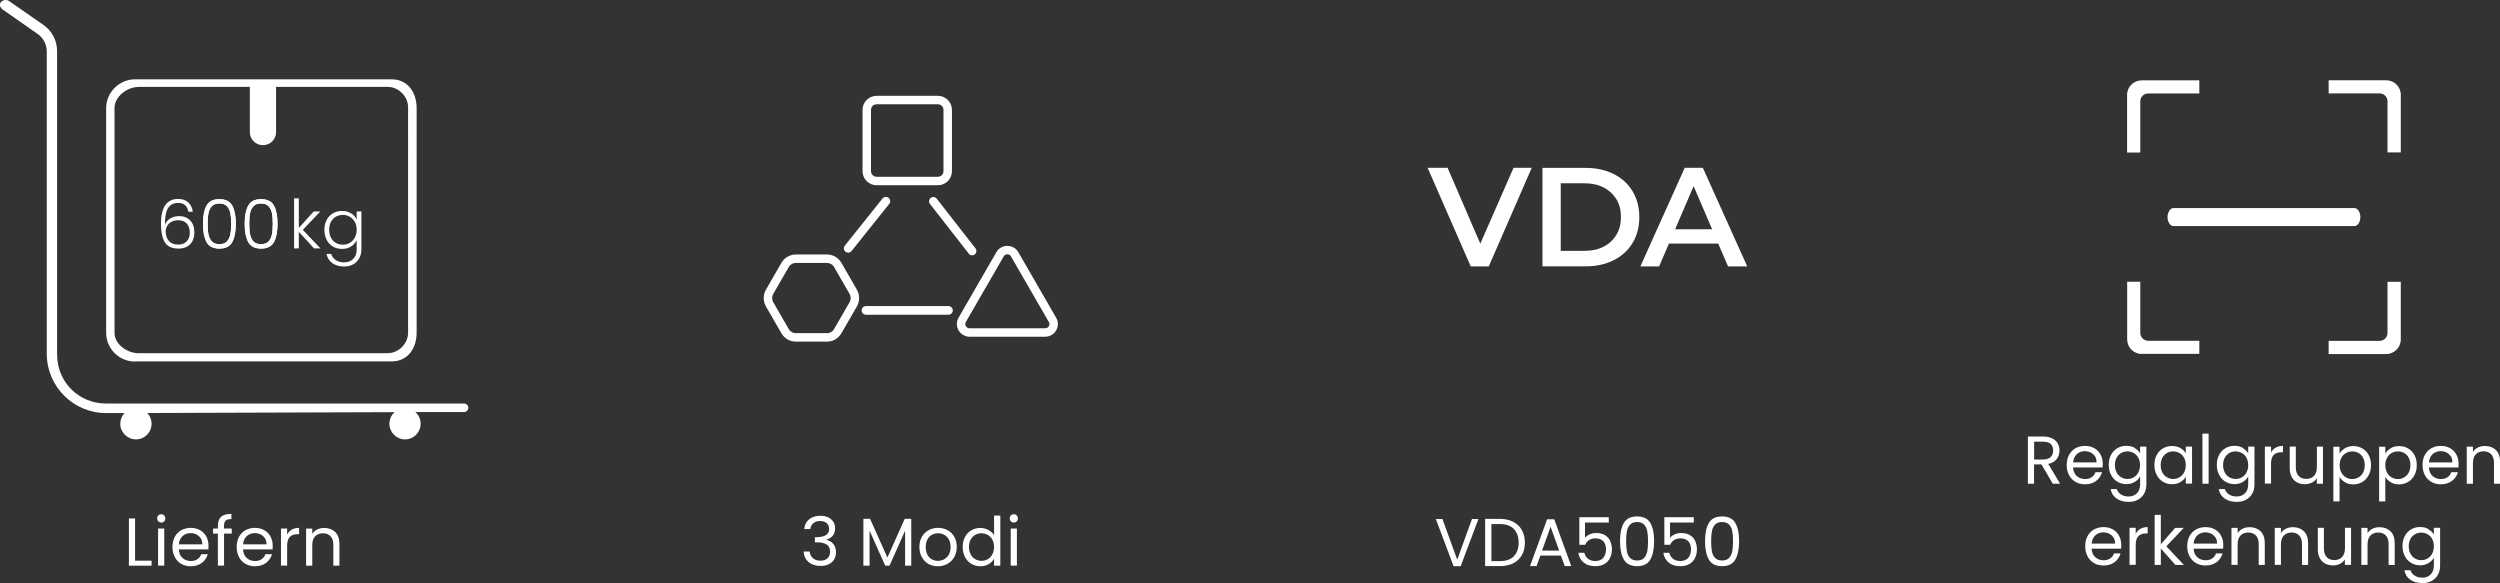<?xml version="1.0" encoding="UTF-8"?>
<svg id="Ebene_2" data-name="Ebene 2" xmlns="http://www.w3.org/2000/svg" viewBox="0 0 295.58 68.95">
  <rect x="0" y="0" width="295.58" height="68.95" fill="#333333" stroke="none"/>
  <defs>
    <style>
      .cls-1 {
        fill: #fff;
      }

      .cls-2 {
        fill: none;
        stroke: #fff;
        stroke-miterlimit: 10;
      }
    </style>
  </defs>
  <g id="Ebene_1-2" data-name="Ebene 1">
    <g>
      <g>
        <path class="cls-1" d="M24.42,24.31c.28-.51.79-.76,1.52-.76s1.24.25,1.52.76c.28.51.42,1.22.42,2.14s-.14,1.66-.42,2.17c-.28.51-.79.77-1.52.77s-1.24-.26-1.52-.77c-.28-.51-.42-1.23-.42-2.17s.14-1.63.42-2.14ZM27.23,25.19c-.07-.34-.21-.62-.41-.82-.2-.21-.5-.31-.88-.31s-.68.1-.88.31-.34.48-.41.82-.1.76-.1,1.26.03.94.1,1.28c.07.34.21.62.41.83s.5.31.88.31.68-.1.88-.31c.2-.21.34-.48.41-.83.07-.34.1-.77.1-1.28s-.03-.91-.1-1.26Z"/>
        <path class="cls-1" d="M29.35,24.31c.28-.51.79-.76,1.52-.76s1.24.25,1.52.76c.28.51.42,1.22.42,2.14s-.14,1.66-.42,2.17c-.28.51-.79.77-1.52.77s-1.24-.26-1.52-.77c-.28-.51-.42-1.23-.42-2.17s.14-1.63.42-2.14ZM32.15,25.19c-.07-.34-.21-.62-.41-.82-.2-.21-.5-.31-.88-.31s-.68.1-.88.31-.34.48-.41.82-.1.76-.1,1.26.03.94.1,1.28c.07.34.21.62.41.83s.5.31.88.31.68-.1.88-.31c.2-.21.34-.48.41-.83.07-.34.1-.77.1-1.28s-.03-.91-.1-1.26Z"/>
        <path class="cls-1" d="M37.13,29.37l-1.8-1.96v1.96h-.56v-5.92h.56v3.5l1.76-1.95h.78l-2.07,2.18,2.09,2.19h-.76Z"/>
        <path class="cls-1" d="M41.51,25.22c.3.19.52.43.66.73v-.95h.56v4.48c0,.4-.09.75-.26,1.06-.17.31-.41.55-.72.72-.31.17-.66.25-1.06.25-.56,0-1.03-.13-1.4-.4-.37-.27-.6-.63-.69-1.09h.55c.1.3.28.55.55.73.27.18.6.27.99.27.28,0,.54-.06.76-.18s.4-.3.53-.53c.13-.23.19-.51.19-.83v-1.08c-.14.3-.36.54-.66.74s-.66.29-1.07.29-.76-.09-1.08-.28c-.32-.19-.57-.45-.74-.79s-.27-.74-.27-1.18.09-.84.27-1.18c.18-.34.43-.6.74-.78.32-.18.68-.28,1.08-.28s.77.1,1.07.29ZM41.95,26.25c-.14-.27-.34-.47-.59-.62s-.52-.22-.82-.22-.59.07-.83.21c-.25.14-.44.34-.58.6-.14.26-.21.58-.21.94s.07.67.21.94c.14.27.33.47.58.62.25.14.52.21.83.21s.57-.07.82-.22.44-.35.59-.62.22-.58.22-.93-.07-.66-.22-.93Z"/>
        <path class="cls-1" d="M15.97,42.75c-1.88,0-3.42-1.53-3.42-3.41V12.8c0-1.88,1.53-3.42,3.42-3.42h30.34c1.88,0,2.95,1.53,2.95,3.41v26.53c0,1.88-1.06,3.41-2.95,3.41H15.97ZM16.36,10.28c-1.28,0-2.82,1.11-2.82,2.48v26.61c0,1.34,1.52,2.39,2.82,2.39h29.45c1.32,0,2.44-1.12,2.44-2.44V12.71c0-1.32-1.12-2.44-2.44-2.44h-13.17v5.34c0,.87-.68,1.55-1.55,1.55s-1.55-.68-1.55-1.55v-5.34h-13.17Z"/>
        <path class="cls-1" d="M54.86,47.71c.28,0,.51.23.51.5s-.23.51-.51.51h-5.76c.4.33.63.83.63,1.38,0,1.02-.82,1.85-1.84,1.85s-1.85-.83-1.85-1.85c0-.54.24-1.04.62-1.37h0s-17.45.06-17.45.06l-11.79.04c.31.33.5.78.5,1.27,0,1.02-.82,1.85-1.84,1.85s-1.86-.83-1.86-1.85c0-.48.19-.93.5-1.26h-2.16c-3.88,0-7.03-3.14-7.03-7.01V6.08c0-.77-.38-1.55-1-2.01L.32,1.13C.15,1,.05.86,0,.67c-.02-.14.01-.28.08-.39.12-.17.36-.28.61-.28.13,0,.25.03.35.1l4.1,2.85c1.04.74,1.61,1.85,1.61,3.13v35.83c0,3.25,2.55,5.8,5.8,5.8h42.3Z"/>
        <g>
          <path class="cls-1" d="M21.05,23.99c-.52,0-.91.2-1.18.61-.26.41-.38,1.07-.36,1.99.11-.32.31-.57.61-.76.3-.18.65-.28,1.04-.28.56,0,1,.17,1.33.52.33.34.49.82.49,1.42,0,.35-.07.67-.2.96-.14.29-.34.51-.62.68-.28.17-.63.26-1.04.26-.79,0-1.34-.25-1.64-.76-.3-.51-.45-1.22-.45-2.15,0-1.97.68-2.96,2.03-2.96.51,0,.91.14,1.21.42.29.28.47.64.52,1.09h-.52c-.12-.69-.52-1.04-1.21-1.04ZM20.35,26.19c-.22.1-.41.25-.55.46-.14.21-.21.46-.21.76,0,.43.13.79.38,1.08.26.29.63.43,1.12.43.41,0,.74-.12.98-.38.25-.25.37-.59.37-1.02,0-.46-.12-.83-.36-1.09-.24-.26-.58-.39-1.02-.39-.25,0-.49.05-.71.15Z"/>
          <path class="cls-1" d="M24.42,24.31c.28-.51.79-.76,1.52-.76s1.24.25,1.52.76c.28.51.42,1.22.42,2.14s-.14,1.66-.42,2.17c-.28.51-.79.77-1.52.77s-1.24-.26-1.52-.77c-.28-.51-.42-1.23-.42-2.17s.14-1.63.42-2.14ZM27.23,25.19c-.07-.34-.21-.62-.41-.82-.2-.21-.5-.31-.88-.31s-.68.1-.88.31-.34.48-.41.82-.1.76-.1,1.26.03.94.1,1.28c.07.34.21.62.41.83s.5.31.88.31.68-.1.88-.31c.2-.21.34-.48.41-.83.07-.34.1-.77.1-1.28s-.03-.91-.1-1.26Z"/>
          <path class="cls-1" d="M29.35,24.31c.28-.51.79-.76,1.52-.76s1.24.25,1.52.76c.28.51.42,1.22.42,2.14s-.14,1.66-.42,2.17c-.28.51-.79.77-1.52.77s-1.24-.26-1.52-.77c-.28-.51-.42-1.23-.42-2.17s.14-1.63.42-2.14ZM32.15,25.19c-.07-.34-.21-.62-.41-.82-.2-.21-.5-.31-.88-.31s-.68.1-.88.31-.34.48-.41.82-.1.76-.1,1.26.03.94.1,1.28c.07.34.21.62.41.83s.5.31.88.31.68-.1.88-.31c.2-.21.34-.48.41-.83.07-.34.1-.77.1-1.28s-.03-.91-.1-1.26Z"/>
        </g>
      </g>
      <g>
        <path class="cls-1" d="M242.7,57.19l-1.33-2.28h-.88v2.28h-.73v-5.58h1.8c.42,0,.78.07,1.07.22.29.14.51.34.65.58.14.25.22.53.22.84,0,.38-.11.72-.33,1.02-.22.29-.55.49-1,.58l1.4,2.34h-.87ZM240.49,54.33h1.07c.39,0,.69-.1.89-.29.2-.19.3-.45.3-.78s-.1-.59-.29-.77c-.2-.18-.49-.27-.89-.27h-1.07v2.11Z"/>
        <path class="cls-1" d="M248.6,55.27h-3.5c.03.43.17.77.44,1.01.27.24.6.36.98.36.31,0,.58-.07.79-.22s.36-.34.44-.59h.78c-.12.42-.35.76-.7,1.03-.35.26-.79.4-1.31.4-.42,0-.79-.09-1.12-.28s-.58-.45-.77-.8c-.19-.34-.28-.74-.28-1.2s.09-.85.27-1.19c.18-.34.44-.6.76-.79.33-.18.71-.28,1.13-.28s.78.09,1.1.27c.32.18.57.43.74.75.17.32.26.68.26,1.08,0,.14,0,.29-.02.44ZM247.69,53.96c-.12-.2-.29-.35-.5-.46-.21-.1-.44-.16-.7-.16-.37,0-.68.12-.94.35-.26.24-.41.56-.44.98h2.77c0-.28-.06-.52-.18-.72Z"/>
        <path class="cls-1" d="M252.39,52.98c.29.17.5.37.64.62v-.8h.74v4.48c0,.4-.09.76-.26,1.07-.17.31-.42.56-.73.73-.32.18-.69.26-1.11.26-.58,0-1.06-.14-1.44-.41-.38-.27-.61-.64-.68-1.11h.72c.08.27.25.48.5.64.25.16.55.24.9.24.4,0,.73-.13.98-.38.25-.25.38-.6.38-1.06v-.92c-.14.26-.36.47-.64.64-.28.17-.61.26-.99.26s-.74-.1-1.06-.29c-.32-.19-.57-.46-.75-.81-.18-.35-.27-.74-.27-1.18s.09-.84.27-1.18c.18-.34.43-.6.75-.79s.67-.28,1.06-.28.71.08,1,.25ZM252.82,54.13c-.13-.25-.31-.43-.54-.56s-.48-.2-.75-.2-.52.06-.74.19c-.22.13-.4.31-.54.56-.13.25-.2.53-.2.86s.07.63.2.88c.13.25.31.44.54.57.22.13.47.2.74.2s.52-.06.75-.2.41-.32.54-.57c.13-.25.2-.54.2-.87s-.07-.62-.2-.86Z"/>
        <path class="cls-1" d="M254.99,53.8c.18-.34.43-.6.75-.79s.67-.28,1.06-.28.72.08,1,.25c.28.17.49.37.63.62v-.8h.74v4.38h-.74v-.82c-.14.26-.36.47-.64.64s-.62.25-1,.25-.74-.1-1.06-.29c-.31-.19-.56-.46-.74-.81s-.27-.74-.27-1.18.09-.84.27-1.18ZM258.23,54.13c-.13-.25-.31-.43-.54-.56s-.48-.2-.75-.2-.52.06-.74.19-.4.31-.54.56c-.13.25-.2.53-.2.86s.07.63.2.88c.13.25.31.44.54.57s.47.2.74.2.52-.06.75-.2.41-.32.54-.57c.13-.25.2-.54.2-.87s-.07-.62-.2-.86Z"/>
        <path class="cls-1" d="M261.13,51.27v5.92h-.73v-5.92h.73Z"/>
        <path class="cls-1" d="M265.17,52.98c.29.17.5.37.64.62v-.8h.74v4.48c0,.4-.08.76-.26,1.07-.17.31-.42.56-.73.73-.32.18-.69.26-1.11.26-.58,0-1.06-.14-1.44-.41-.38-.27-.61-.64-.68-1.11h.72c.08.27.25.48.5.64.25.16.55.24.9.24.4,0,.73-.13.98-.38.25-.25.38-.6.38-1.06v-.92c-.14.26-.36.47-.64.64-.28.17-.61.26-.99.26s-.74-.1-1.06-.29c-.32-.19-.57-.46-.75-.81s-.27-.74-.27-1.18.09-.84.27-1.18.43-.6.75-.79.67-.28,1.06-.28.71.08,1,.25ZM265.61,54.13c-.13-.25-.31-.43-.54-.56s-.48-.2-.75-.2-.52.06-.74.19-.4.31-.54.56c-.13.25-.2.53-.2.86s.07.63.2.88c.13.25.31.44.54.57s.47.2.74.2.52-.06.75-.2.41-.32.54-.57c.13-.25.2-.54.2-.87s-.07-.62-.2-.86Z"/>
        <path class="cls-1" d="M269.05,52.93c.24-.14.53-.21.87-.21v.75h-.19c-.82,0-1.22.44-1.22,1.33v2.38h-.73v-4.38h.73v.71c.13-.25.31-.45.55-.58Z"/>
        <path class="cls-1" d="M274.65,52.81v4.38h-.73v-.65c-.14.22-.33.4-.58.52-.25.12-.52.19-.82.19-.34,0-.65-.07-.92-.21-.27-.14-.49-.35-.64-.64-.16-.28-.24-.63-.24-1.03v-2.57h.72v2.47c0,.43.11.76.33,1s.52.35.9.35.7-.12.92-.36c.22-.24.34-.59.34-1.05v-2.41h.73Z"/>
        <path class="cls-1" d="M277.25,52.99c.29-.17.62-.25,1-.25s.74.09,1.06.28.57.45.75.79c.18.34.27.73.27,1.18s-.09.84-.27,1.18c-.18.35-.43.62-.75.81-.32.19-.67.29-1.06.29s-.7-.08-.99-.25c-.29-.17-.5-.38-.65-.63v2.89h-.73v-6.46h.73v.81c.14-.25.36-.46.64-.63ZM279.39,54.12c-.13-.25-.31-.43-.54-.56-.23-.13-.48-.19-.75-.19s-.51.07-.74.2-.41.32-.54.57-.2.53-.2.86.07.62.2.87.32.44.54.57.47.2.74.2.52-.06.75-.2c.23-.13.41-.32.54-.57.13-.25.2-.54.2-.88s-.07-.62-.2-.86Z"/>
        <path class="cls-1" d="M282.66,52.99c.29-.17.62-.25,1-.25s.74.09,1.06.28.57.45.75.79c.18.34.27.73.27,1.18s-.09.84-.27,1.18c-.18.35-.43.62-.75.81-.32.19-.67.29-1.06.29s-.7-.08-.99-.25-.5-.38-.65-.63v2.89h-.73v-6.46h.73v.81c.14-.25.36-.46.64-.63ZM284.79,54.12c-.13-.25-.31-.43-.54-.56s-.48-.19-.75-.19-.51.07-.74.2c-.23.13-.41.32-.54.57-.14.25-.2.53-.2.86s.07.62.2.87c.14.25.32.44.54.57.23.13.47.2.74.2s.52-.06.75-.2.41-.32.54-.57c.13-.25.2-.54.2-.88s-.07-.62-.2-.86Z"/>
        <path class="cls-1" d="M290.67,55.27h-3.5c.03.43.17.77.44,1.01.27.24.6.36.98.36.31,0,.58-.07.79-.22.21-.15.36-.34.44-.59h.78c-.12.42-.35.76-.7,1.03-.35.26-.79.4-1.31.4-.42,0-.79-.09-1.12-.28s-.59-.45-.77-.8-.28-.74-.28-1.2.09-.85.27-1.19c.18-.34.44-.6.76-.79.33-.18.71-.28,1.13-.28s.78.09,1.1.27c.32.18.57.43.74.75.17.32.26.68.26,1.08,0,.14,0,.29-.02.44ZM289.76,53.96c-.12-.2-.29-.35-.5-.46-.21-.1-.44-.16-.7-.16-.37,0-.68.12-.94.35-.26.24-.41.56-.44.98h2.77c0-.28-.06-.52-.18-.72Z"/>
        <path class="cls-1" d="M295.09,53.21c.33.32.5.79.5,1.4v2.58h-.72v-2.48c0-.44-.11-.77-.33-1-.22-.23-.52-.35-.9-.35s-.69.12-.92.36c-.23.24-.34.59-.34,1.05v2.42h-.73v-4.38h.73v.62c.14-.22.34-.4.59-.52.25-.12.52-.18.82-.18.53,0,.97.16,1.3.48Z"/>
        <path class="cls-1" d="M250.79,64.87h-3.5c.03.43.17.77.44,1.01.27.24.6.36.98.36.31,0,.58-.07.79-.22.21-.15.36-.34.44-.59h.78c-.12.42-.35.76-.7,1.03-.35.26-.79.4-1.31.4-.42,0-.79-.09-1.12-.28s-.59-.45-.77-.8-.28-.74-.28-1.2.09-.85.27-1.19c.18-.34.44-.6.76-.79.33-.18.71-.28,1.13-.28s.78.09,1.1.27c.32.18.57.43.74.75.17.32.26.68.26,1.08,0,.14,0,.29-.02.44ZM249.88,63.56c-.12-.2-.29-.35-.5-.46-.21-.1-.44-.16-.7-.16-.37,0-.68.12-.94.35-.26.24-.41.56-.44.98h2.77c0-.28-.06-.52-.18-.72Z"/>
        <path class="cls-1" d="M253.05,62.53c.24-.14.53-.21.87-.21v.75h-.19c-.82,0-1.22.44-1.22,1.33v2.38h-.73v-4.38h.73v.71c.13-.25.31-.45.55-.58Z"/>
        <path class="cls-1" d="M257.2,66.79l-1.72-1.94v1.94h-.73v-5.92h.73v3.48l1.69-1.94h1.02l-2.06,2.18,2.07,2.2h-.99Z"/>
        <path class="cls-1" d="M262.85,64.87h-3.5c.03.43.17.77.44,1.01.27.24.6.36.98.36.31,0,.58-.07.79-.22s.36-.34.44-.59h.78c-.12.42-.35.76-.7,1.03-.35.26-.79.4-1.31.4-.42,0-.79-.09-1.12-.28s-.58-.45-.77-.8c-.19-.34-.28-.74-.28-1.2s.09-.85.27-1.19c.18-.34.44-.6.76-.79.33-.18.71-.28,1.13-.28s.78.09,1.1.27c.32.18.57.43.74.75.17.32.26.68.26,1.08,0,.14,0,.29-.02.44ZM261.94,63.56c-.12-.2-.29-.35-.5-.46-.21-.1-.44-.16-.7-.16-.37,0-.68.12-.94.35-.26.24-.41.56-.44.98h2.77c0-.28-.06-.52-.18-.72Z"/>
        <path class="cls-1" d="M267.27,62.81c.33.32.5.79.5,1.4v2.58h-.72v-2.48c0-.44-.11-.77-.33-1-.22-.23-.52-.35-.9-.35s-.69.12-.92.36c-.23.24-.34.59-.34,1.05v2.42h-.73v-4.38h.73v.62c.14-.22.34-.4.59-.52.25-.12.52-.18.82-.18.53,0,.96.16,1.3.48Z"/>
        <path class="cls-1" d="M272.39,62.81c.33.32.5.79.5,1.4v2.58h-.72v-2.48c0-.44-.11-.77-.33-1-.22-.23-.52-.35-.9-.35s-.69.12-.92.36c-.23.24-.34.59-.34,1.05v2.42h-.73v-4.38h.73v.62c.14-.22.34-.4.59-.52.25-.12.52-.18.82-.18.53,0,.96.16,1.3.48Z"/>
        <path class="cls-1" d="M277.97,62.41v4.38h-.73v-.65c-.14.22-.33.4-.58.52-.25.12-.52.19-.82.19-.34,0-.65-.07-.92-.21-.27-.14-.49-.35-.64-.64-.16-.28-.24-.63-.24-1.03v-2.57h.72v2.47c0,.43.11.76.33,1s.52.35.9.35.7-.12.92-.36c.22-.24.34-.59.34-1.05v-2.41h.73Z"/>
        <path class="cls-1" d="M282.63,62.81c.33.32.5.79.5,1.4v2.58h-.72v-2.48c0-.44-.11-.77-.33-1-.22-.23-.52-.35-.9-.35s-.69.12-.92.36c-.23.24-.34.59-.34,1.05v2.42h-.73v-4.38h.73v.62c.14-.22.34-.4.59-.52.25-.12.52-.18.82-.18.53,0,.96.16,1.3.48Z"/>
        <path class="cls-1" d="M287.12,62.58c.29.17.5.37.64.62v-.8h.74v4.48c0,.4-.09.76-.26,1.07-.17.31-.42.56-.73.73-.32.18-.69.26-1.11.26-.58,0-1.06-.14-1.44-.41-.38-.27-.61-.64-.68-1.11h.72c.08.27.25.48.5.64.25.16.55.24.9.24.4,0,.73-.13.98-.38.25-.25.38-.6.38-1.06v-.92c-.14.26-.36.47-.64.64-.28.17-.61.26-.99.26s-.74-.1-1.06-.29c-.32-.19-.57-.46-.75-.81-.18-.35-.27-.74-.27-1.18s.09-.84.27-1.18c.18-.34.43-.6.75-.79s.67-.28,1.06-.28.71.08,1,.25ZM287.56,63.73c-.13-.25-.31-.43-.54-.56s-.48-.2-.75-.2-.52.06-.74.19c-.22.13-.4.31-.54.56-.13.25-.2.53-.2.86s.07.63.2.88c.13.25.31.44.54.57.22.13.47.2.74.2s.52-.06.75-.2.41-.32.54-.57c.13-.25.2-.54.2-.87s-.07-.62-.2-.86Z"/>
      </g>
      <g>
        <path class="cls-1" d="M174.8,61.36l-2.1,5.58h-.84l-2.1-5.58h.78l1.75,4.81,1.75-4.81h.77Z"/>
        <path class="cls-1" d="M178.91,61.7c.45.23.79.55,1.02.97.24.42.36.92.36,1.49s-.12,1.07-.36,1.48-.58.74-1.02.96-.97.33-1.58.33h-1.74v-5.58h1.74c.61,0,1.13.11,1.58.34ZM178.98,65.76c.38-.38.57-.92.57-1.6s-.19-1.23-.57-1.62c-.38-.39-.93-.58-1.64-.58h-1.01v4.38h1.01c.72,0,1.27-.19,1.65-.57Z"/>
        <path class="cls-1" d="M184.55,65.69h-2.43l-.45,1.24h-.77l2.02-5.54h.84l2.01,5.54h-.77l-.45-1.24ZM184.34,65.1l-1.01-2.82-1.01,2.82h2.02Z"/>
        <path class="cls-1" d="M190.21,61.78h-2.81v1.82c.12-.17.3-.31.54-.42.24-.11.5-.16.78-.16.44,0,.8.09,1.08.28.28.18.48.42.6.71s.18.6.18.92c0,.38-.07.73-.22,1.03-.14.3-.36.54-.66.72-.3.18-.66.26-1.1.26-.56,0-1.01-.14-1.36-.43s-.56-.67-.63-1.15h.71c.07.3.22.54.44.71.22.17.51.26.85.26.42,0,.74-.13.95-.38.21-.25.32-.59.32-1s-.11-.74-.32-.96-.53-.34-.94-.34c-.28,0-.53.07-.74.2-.21.14-.36.32-.46.56h-.69v-3.26h3.48v.64Z"/>
        <path class="cls-1" d="M191.99,61.83c.3-.51.82-.77,1.57-.77s1.26.26,1.56.77c.3.51.45,1.23.45,2.15s-.15,1.66-.45,2.18c-.3.52-.82.78-1.56.78s-1.27-.26-1.57-.78c-.3-.52-.45-1.24-.45-2.18s.15-1.63.45-2.15ZM194.76,62.8c-.06-.32-.19-.58-.38-.78s-.46-.3-.82-.3-.64.1-.83.3-.31.46-.38.78c-.06.32-.09.72-.09,1.18s.03.88.09,1.21.19.59.38.78.47.3.83.3.63-.1.82-.3.31-.46.38-.78c.06-.33.09-.73.09-1.21s-.03-.86-.09-1.18Z"/>
        <path class="cls-1" d="M200.26,61.78h-2.81v1.82c.12-.17.3-.31.54-.42.24-.11.5-.16.78-.16.44,0,.8.09,1.08.28.28.18.48.42.6.71s.18.6.18.92c0,.38-.07.73-.22,1.03-.14.3-.36.54-.66.72-.3.18-.66.26-1.1.26-.56,0-1.01-.14-1.36-.43s-.56-.67-.63-1.15h.71c.07.3.22.54.44.71.22.17.51.26.85.26.42,0,.74-.13.95-.38.21-.25.32-.59.32-1s-.11-.74-.32-.96-.53-.34-.94-.34c-.28,0-.53.07-.74.2-.21.14-.36.32-.46.56h-.69v-3.26h3.48v.64Z"/>
        <path class="cls-1" d="M202.04,61.83c.3-.51.82-.77,1.57-.77s1.26.26,1.56.77c.3.51.45,1.23.45,2.15s-.15,1.66-.45,2.18c-.3.52-.82.78-1.56.78s-1.27-.26-1.57-.78c-.3-.52-.45-1.24-.45-2.18s.15-1.63.45-2.15ZM204.81,62.8c-.06-.32-.19-.58-.38-.78s-.46-.3-.82-.3-.64.1-.83.3-.31.46-.38.78c-.06.32-.09.72-.09,1.18s.03.88.09,1.21.19.59.38.78.47.3.83.3.63-.1.82-.3.31-.46.38-.78c.06-.33.09-.73.09-1.21s-.03-.86-.09-1.18Z"/>
      </g>
      <g>
        <polygon class="cls-1" points="181.1 19.84 176.02 31.5 173.89 31.5 168.79 19.84 171.15 19.84 175.02 28.81 178.95 19.84 181.1 19.84"/>
        <path class="cls-1" d="M182.37,31.5v-11.65h5.11c1.24,0,2.35.24,3.3.72.96.48,1.71,1.16,2.24,2.04.53.88.8,1.9.8,3.06s-.27,2.19-.8,3.06c-.53.88-1.28,1.56-2.24,2.04-.96.48-2.06.72-3.3.72h-5.11ZM184.53,29.66h2.81c.88,0,1.63-.17,2.27-.5.64-.33,1.14-.8,1.5-1.4s.54-1.3.54-2.1-.18-1.53-.54-2.11-.86-1.05-1.5-1.38c-.64-.33-1.39-.5-2.27-.5h-2.81v7.99Z"/>
        <path class="cls-1" d="M201.33,19.84h-2.14l-5.25,11.66h2.22l1.16-2.7h5.83l1.16,2.7h2.27l-5.25-11.66ZM198.05,27.11l2.19-5.1,2.19,5.1h-4.38Z"/>
      </g>
      <g>
        <path class="cls-1" d="M278.37,26.73h-21.4c-.38,0-.7-.49-.7-1.06s.32-1.07.7-1.07h21.4c.38,0,.7.49.7,1.07s-.33,1.06-.7,1.06Z"/>
        <path class="cls-1" d="M253.22,41.85c-.95,0-1.72-.77-1.72-1.73v-6.81h1.55v6.05c0,.51.42.93.93.93h6.05v1.55h-6.81Z"/>
        <path class="cls-1" d="M275.32,41.85v-1.55h6.03c.51,0,.93-.42.93-.93v-6.05h1.57v6.81c0,.95-.77,1.73-1.73,1.73h-6.81Z"/>
        <path class="cls-1" d="M251.49,18.03v-6.81c0-.95.77-1.72,1.73-1.72h6.81v1.55h-6.05c-.51,0-.93.42-.93.93v6.05h-1.55Z"/>
        <path class="cls-1" d="M283.85,18.02h-1.57v-6.05c0-.51-.42-.93-.93-.93h-6.03v-1.55h6.8c.96,0,1.73.77,1.73,1.72v6.81Z"/>
      </g>
      <g>
        <path class="cls-1" d="M15.97,66.29h1.95v.59h-2.68v-5.58h.73v4.98Z"/>
        <path class="cls-1" d="M18.72,61.64c-.1-.1-.14-.21-.14-.35s.05-.26.14-.35c.1-.1.21-.14.35-.14s.25.05.34.14c.09.1.14.21.14.35s-.05.26-.14.35c-.09.1-.21.14-.34.14s-.26-.05-.35-.14ZM19.42,62.49v4.38h-.73v-4.38h.73Z"/>
        <path class="cls-1" d="M24.64,64.96h-3.5c.03.43.17.77.44,1.01.27.24.6.36.98.36.31,0,.58-.07.79-.22s.36-.34.44-.59h.78c-.12.42-.35.76-.7,1.03-.35.26-.79.4-1.31.4-.42,0-.79-.09-1.12-.28-.33-.19-.59-.45-.77-.8s-.28-.74-.28-1.2.09-.85.27-1.19c.18-.34.44-.6.76-.79.33-.18.71-.28,1.13-.28s.78.09,1.1.27c.32.18.57.43.74.75.17.32.26.68.26,1.08,0,.14,0,.29-.02.44ZM23.73,63.65c-.12-.2-.29-.35-.5-.46-.21-.1-.44-.16-.7-.16-.37,0-.68.12-.94.35-.26.24-.41.56-.44.98h2.77c0-.28-.06-.52-.18-.72Z"/>
        <path class="cls-1" d="M27.41,63.09h-.92v3.78h-.73v-3.78h-.57v-.6h.57v-.31c0-.49.13-.85.38-1.08.25-.23.66-.34,1.22-.34v.61c-.32,0-.54.06-.68.19-.13.13-.2.33-.2.62v.31h.92v.6Z"/>
        <path class="cls-1" d="M32.23,64.96h-3.5c.03.43.17.77.44,1.01.27.24.6.36.98.36.31,0,.58-.07.79-.22s.36-.34.44-.59h.78c-.12.42-.35.76-.7,1.03-.35.26-.79.4-1.31.4-.42,0-.79-.09-1.12-.28-.33-.19-.59-.45-.77-.8s-.28-.74-.28-1.2.09-.85.27-1.19c.18-.34.44-.6.76-.79.33-.18.71-.28,1.13-.28s.78.09,1.1.27c.32.18.57.43.74.75.17.32.26.68.26,1.08,0,.14,0,.29-.02.44ZM31.32,63.65c-.12-.2-.29-.35-.5-.46-.21-.1-.44-.16-.7-.16-.37,0-.68.12-.94.35-.26.24-.41.56-.44.98h2.77c0-.28-.06-.52-.18-.72Z"/>
        <path class="cls-1" d="M34.49,62.62c.24-.14.53-.21.87-.21v.75h-.19c-.82,0-1.22.44-1.22,1.33v2.38h-.73v-4.38h.73v.71c.13-.25.31-.45.55-.58Z"/>
        <path class="cls-1" d="M39.63,62.9c.33.32.5.79.5,1.4v2.58h-.72v-2.48c0-.44-.11-.77-.33-1-.22-.23-.52-.35-.9-.35s-.69.12-.92.36c-.23.24-.34.59-.34,1.05v2.42h-.73v-4.38h.73v.62c.14-.22.34-.4.59-.52.25-.12.52-.18.82-.18.53,0,.96.16,1.3.48Z"/>
      </g>
      <g>
        <g>
          <path class="cls-1" d="M95.67,61.4c.34-.28.79-.42,1.33-.42.36,0,.68.07.94.2.26.13.46.31.6.53.13.22.2.48.2.76,0,.33-.09.62-.28.86s-.44.39-.74.46v.04c.35.08.62.25.82.5s.3.58.3.98c0,.3-.07.58-.21.82-.14.24-.35.43-.62.57s-.61.21-1,.21c-.56,0-1.03-.15-1.39-.44-.36-.3-.57-.72-.61-1.26h.71c.04.32.17.58.39.78.22.2.52.3.89.3s.66-.1.85-.29c.19-.19.29-.45.29-.76,0-.4-.13-.69-.4-.86-.27-.18-.67-.26-1.21-.26h-.18v-.61h.19c.49,0,.86-.09,1.11-.24.25-.16.38-.4.38-.73,0-.28-.09-.51-.28-.68-.18-.17-.45-.26-.79-.26s-.6.09-.8.26c-.2.17-.32.4-.36.69h-.71c.04-.49.23-.87.57-1.15Z"/>
          <path class="cls-1" d="M107.74,61.34v5.54h-.73v-4.13l-1.84,4.13h-.51l-1.85-4.14v4.14h-.73v-5.54h.79l2.05,4.58,2.05-4.58h.78Z"/>
          <path class="cls-1" d="M109.77,66.67c-.33-.19-.59-.45-.78-.8s-.29-.74-.29-1.2.1-.84.29-1.19c.2-.34.46-.61.79-.79.34-.18.71-.28,1.13-.28s.79.09,1.13.28c.34.18.6.45.79.79.2.34.29.74.29,1.19s-.1.85-.3,1.2-.47.61-.81.8-.72.28-1.13.28-.78-.09-1.12-.28ZM111.62,66.13c.23-.12.42-.31.56-.55s.21-.54.21-.9-.07-.65-.21-.9-.32-.43-.54-.55c-.22-.12-.47-.18-.73-.18s-.51.06-.73.18c-.22.12-.4.3-.53.55-.13.25-.2.54-.2.9s.07.66.2.9.3.43.52.55.46.18.72.18.51-.06.73-.18Z"/>
          <path class="cls-1" d="M114.09,63.49c.18-.34.43-.6.75-.79.32-.19.67-.28,1.07-.28.34,0,.66.08.95.24.29.16.52.36.67.62v-2.32h.74v5.92h-.74v-.82c-.14.26-.36.48-.64.64-.28.17-.61.25-.99.25s-.74-.1-1.06-.29c-.32-.19-.57-.46-.75-.81s-.27-.74-.27-1.18.09-.84.27-1.18ZM117.33,63.81c-.13-.25-.31-.43-.54-.56-.23-.13-.48-.2-.75-.2s-.52.06-.74.19c-.22.13-.4.31-.54.56-.13.25-.2.53-.2.86s.07.63.2.88.31.44.54.57c.22.13.47.2.74.2s.52-.06.75-.2c.23-.13.41-.32.54-.57s.2-.54.2-.87-.07-.62-.2-.86Z"/>
          <path class="cls-1" d="M119.52,61.64c-.1-.1-.14-.21-.14-.35s.05-.26.14-.35c.1-.1.21-.14.35-.14s.25.05.34.14c.09.1.14.21.14.35s-.05.26-.14.35c-.09.1-.21.14-.34.14s-.26-.05-.35-.14ZM120.23,62.49v4.38h-.73v-4.38h.73Z"/>
        </g>
        <g>
          <path class="cls-2" d="M110.89,21.4h-7.25c-.64,0-1.16-.52-1.16-1.16v-7.25c0-.64.52-1.16,1.16-1.16h7.25c.64,0,1.16.52,1.16,1.16v7.25c0,.64-.52,1.16-1.16,1.16"/>
          <path class="cls-2" d="M97.77,39.89h-3.67c-.53,0-1.02-.28-1.28-.74l-1.83-3.17c-.26-.46-.26-1.02,0-1.48l1.83-3.17c.26-.46.75-.74,1.28-.74h3.67c.53,0,1.02.28,1.28.74l1.83,3.17c.26.46.26,1.02,0,1.48l-1.83,3.17c-.26.46-.75.74-1.28.74"/>
          <path class="cls-2" d="M118.24,30.06l-4.48,7.76c-.38.66.1,1.49.86,1.49h8.96c.77,0,1.25-.83.86-1.49l-4.48-7.76c-.38-.66-1.34-.66-1.72,0"/>
          <path class="cls-1" d="M100.28,29.87c-.12,0-.22-.04-.32-.11-.22-.17-.25-.49-.08-.71l4.46-5.58c.1-.12.24-.19.4-.19.12,0,.23.04.32.11.11.08.17.21.19.34s-.02.27-.11.37l-4.46,5.58c-.1.12-.24.19-.4.19Z"/>
          <path class="cls-1" d="M114.94,30.19c-.16,0-.3-.07-.4-.2l-4.59-5.88c-.08-.11-.12-.24-.1-.37s.08-.25.19-.34c.09-.07.2-.11.31-.11.16,0,.3.07.4.2l4.59,5.88c.08.11.12.24.1.37-.02.13-.08.25-.19.34-.09.07-.2.11-.31.11Z"/>
          <path class="cls-1" d="M102.38,37.21c-.28,0-.51-.23-.51-.51s.23-.51.51-.51h9.76c.28,0,.51.23.51.51s-.23.51-.51.51h-9.76Z"/>
        </g>
      </g>
    </g>
  </g>
</svg>